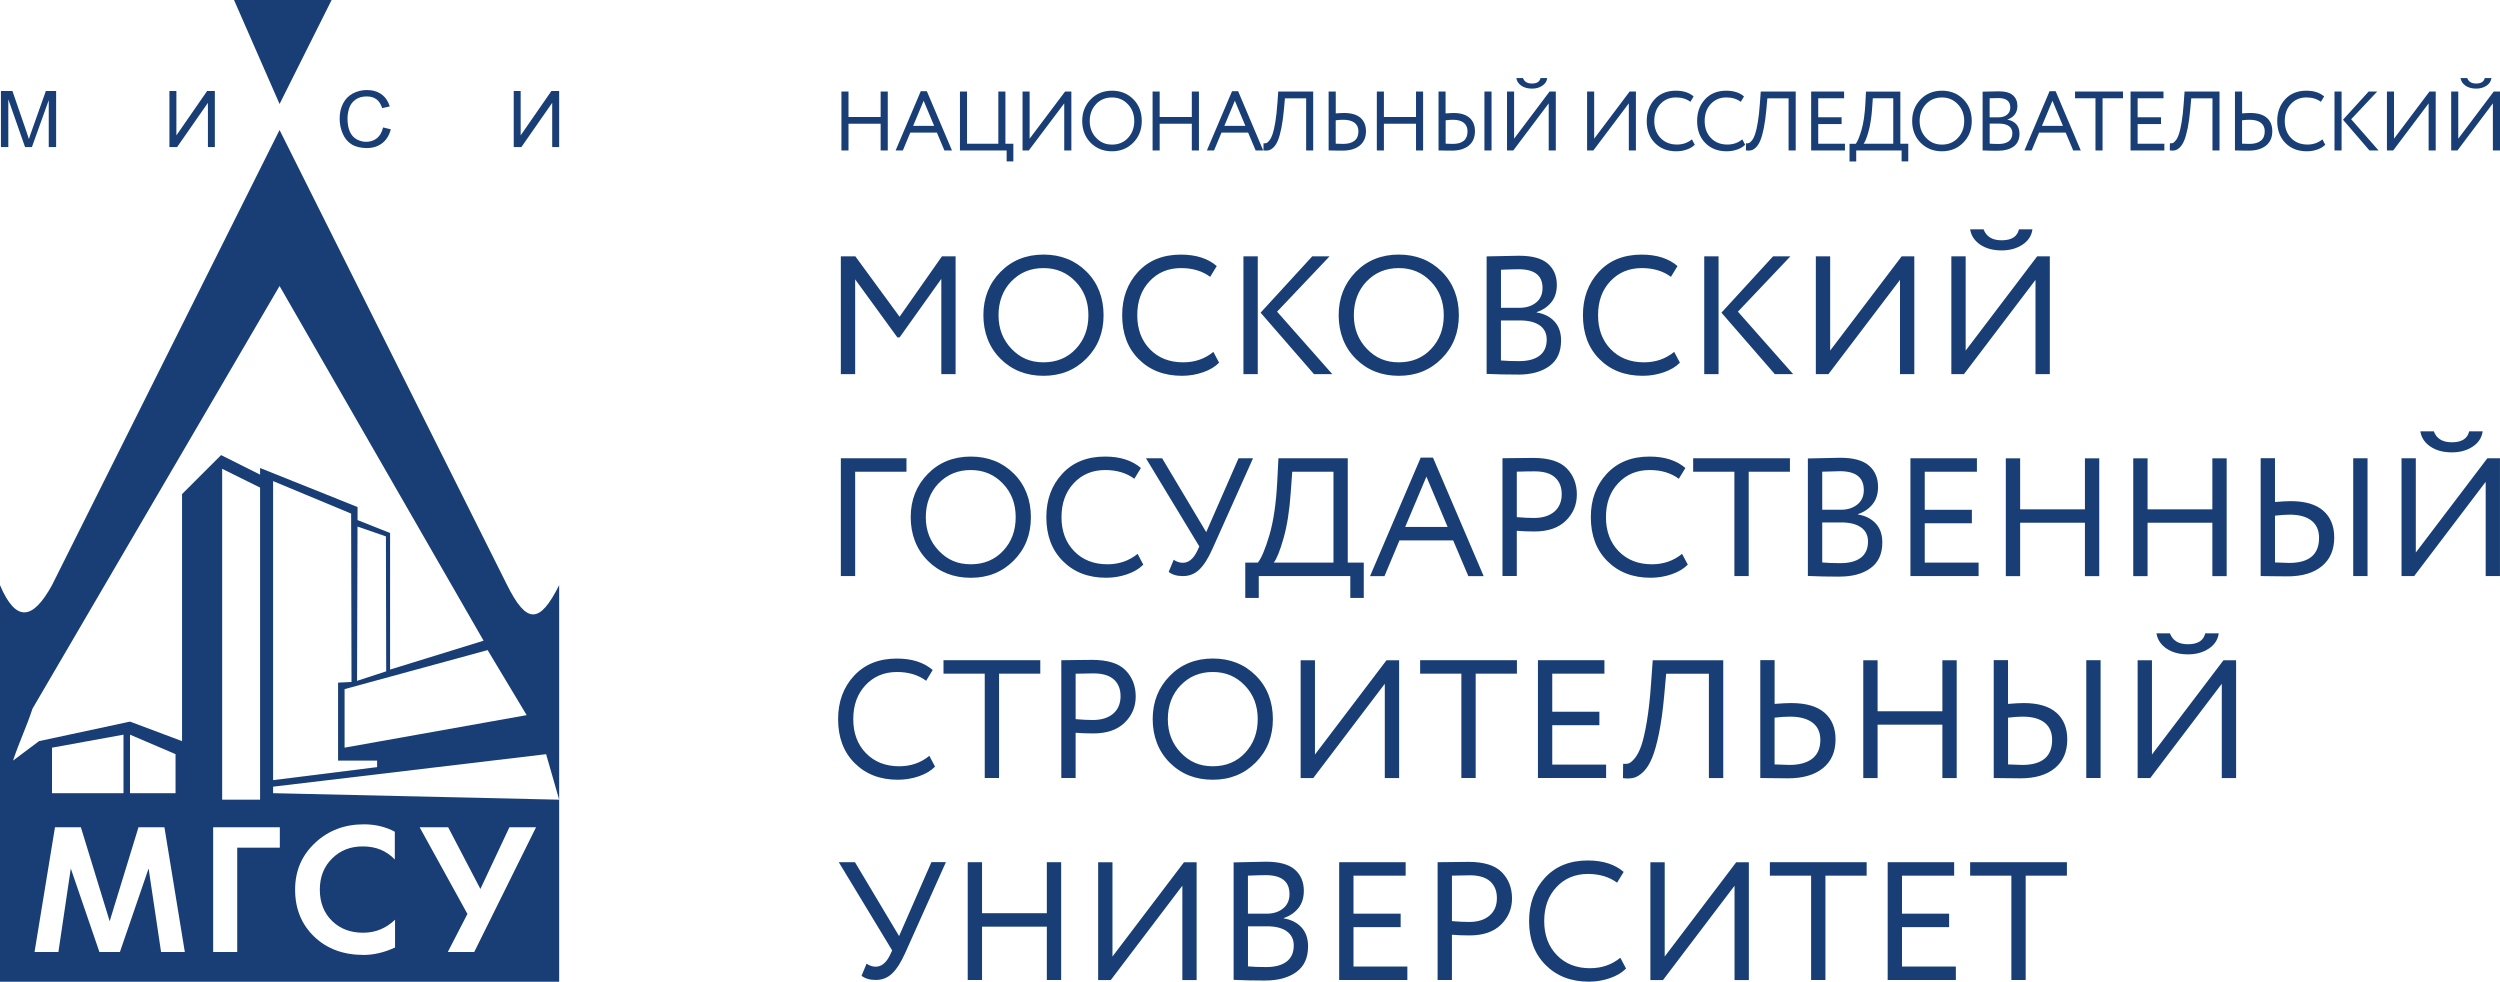 <?xml version="1.0" encoding="UTF-8"?> <svg xmlns="http://www.w3.org/2000/svg" id="Layer_1" data-name="Layer 1" viewBox="0 0 649.41 255.02"><defs><style> .cls-1 { fill: #183e75; stroke-width: 0px; } </style></defs><path class="cls-1" d="M522.48,227.46v27.11h3.72v-27.11h10.71v-3.5h-25.14v3.5h10.71ZM508.06,254.57v-3.5h-13.99v-10.23h12.24v-3.5h-12.24v-9.88h13.55v-3.5h-17.27v30.6h17.71ZM470.46,227.46v27.11h3.72v-27.11h10.71v-3.5h-25.14v3.5h10.71ZM450.57,230.09v24.49h3.72v-30.6h-3.28l-18.58,24.49v-24.49h-3.72v30.6h3.28l18.58-24.49ZM413.06,251.51c-3.56,0-6.44-1.13-8.63-3.39-2.2-2.26-3.3-5.21-3.3-8.86s1.06-6.55,3.19-8.83c2.12-2.27,4.85-3.41,8.17-3.41,3,0,5.52.76,7.57,2.27l1.71-2.8c-2.3-1.98-5.41-2.97-9.31-2.97-4.66,0-8.37,1.49-11.13,4.48-2.75,2.99-4.13,6.74-4.13,11.26,0,4.75,1.43,8.56,4.31,11.43,2.87,2.87,6.61,4.31,11.21,4.31,1.92,0,3.76-.31,5.51-.92,1.75-.61,3.13-1.44,4.16-2.49l-1.49-2.8c-2.21,1.81-4.82,2.71-7.83,2.71M387.09,228.95c1.17,1.05,1.75,2.51,1.75,4.38s-.64,3.43-1.93,4.52c-1.28,1.09-3.04,1.64-5.29,1.64-1.31,0-2.79-.07-4.46-.22v-11.81c1.92-.06,3.46-.09,4.63-.09,2.36,0,4.12.53,5.29,1.57M377.16,242.81c1.37.12,2.9.18,4.59.18,3.53,0,6.25-.93,8.15-2.8,1.91-1.86,2.87-4.14,2.87-6.82s-.88-5-2.65-6.8c-1.76-1.79-4.65-2.69-8.68-2.69-.67,0-2.03.02-4.09.05-2.06.03-3.36.04-3.91.04v30.6h3.72v-11.76ZM365.58,254.57v-3.5h-13.99v-10.23h12.25v-3.5h-12.25v-9.88h13.55v-3.5h-17.27v30.6h17.71ZM334.97,232.23c0,1.6-.56,2.86-1.68,3.76-1.12.91-2.53,1.35-4.22,1.35h-4.9v-9.88c2.19-.09,3.72-.13,4.59-.13,4.14,0,6.2,1.63,6.2,4.9M334.25,241.92c1.21.86,1.82,2.09,1.82,3.69,0,1.84-.62,3.23-1.86,4.18-1.24.95-3.01,1.42-5.31,1.42-1.81,0-3.38-.06-4.72-.18v-10.41h4.94c2.21,0,3.93.43,5.14,1.29M328.68,254.7c3.35,0,6.04-.74,8.07-2.21,2.03-1.47,3.04-3.69,3.04-6.67,0-2.04-.57-3.68-1.71-4.92-1.14-1.24-2.68-2.02-4.63-2.34v-.08c1.57-.53,2.84-1.38,3.8-2.56.96-1.18,1.44-2.69,1.44-4.52,0-2.3-.78-4.14-2.34-5.51-1.56-1.37-4.06-2.05-7.5-2.05-1.05,0-3.85.06-8.4.18v30.51c2.39.12,5.13.18,8.22.18M307.13,230.09v24.49h3.71v-30.6h-3.28l-18.58,24.49v-24.49h-3.72v30.6h3.28l18.58-24.49ZM275.65,254.57v-30.6h-3.72v13.25h-16.83v-13.25h-3.72v30.6h3.72v-13.86h16.83v13.86h3.72ZM241.94,223.97l-8.39,19.19-11.46-19.19h-4.2l13.86,22.91-.52,1.13c-.99,2.07-2.25,3.1-3.76,3.1-.82,0-1.6-.26-2.36-.79l-1.31,3.15c.93.73,2.17,1.09,3.72,1.09,1.63,0,3.04-.56,4.22-1.68,1.18-1.12,2.31-2.9,3.39-5.31l10.58-23.61h-3.76Z"></path><path class="cls-1" d="M562.78,168.47c1.47,1,3.33,1.51,5.57,1.51,2.13,0,3.94-.5,5.44-1.51,1.5-1.01,2.35-2.33,2.56-3.96h-3.5c-.44,1.89-1.94,2.84-4.5,2.84-2.42,0-3.98-.95-4.68-2.84h-3.5c.26,1.63,1.13,2.95,2.6,3.96M577.14,177.62v24.49h3.72v-30.6h-3.28l-18.58,24.49v-24.49h-3.72v30.6h3.28l18.58-24.49ZM517.9,171.5v30.6c.53,0,1.58.02,3.17.04,1.59.03,2.85.04,3.78.04,3.82,0,6.8-.88,8.94-2.65,2.14-1.77,3.21-4.25,3.21-7.46,0-2.97-.94-5.29-2.84-6.95-1.9-1.66-4.72-2.49-8.48-2.49-.87,0-2.23.07-4.07.22v-11.37h-3.72ZM531.1,187.71c1.31,1.03,1.97,2.53,1.97,4.48,0,4.34-2.6,6.51-7.78,6.51-.08,0-1.31-.04-3.67-.13v-12.15c1.52-.18,2.78-.26,3.8-.26,2.48,0,4.37.52,5.69,1.55M545.66,171.5h-3.72v30.6h3.72v-30.6ZM508.28,202.11v-30.6h-3.72v13.25h-16.83v-13.25h-3.72v30.6h3.72v-13.86h16.83v13.86h3.72ZM457.26,171.5v30.6c.52,0,1.62.02,3.28.04,1.66.03,2.96.04,3.89.04,3.91,0,6.94-.88,9.12-2.65,2.17-1.77,3.26-4.25,3.26-7.46,0-2.97-.96-5.29-2.89-6.95-1.92-1.66-4.81-2.49-8.65-2.49-1.02,0-2.45.07-4.29.22v-11.37h-3.71ZM470.81,187.71c1.37,1.03,2.05,2.53,2.05,4.48,0,2.15-.69,3.78-2.08,4.87-1.39,1.09-3.36,1.64-5.92,1.64-.23,0-1.53-.04-3.89-.13v-12.15c1.55-.18,2.89-.26,4.03-.26,2.5,0,4.44.52,5.82,1.55M447.64,202.11v-30.6h-18.32l-.44,6.12c-.26,3.8-.63,7.06-1.09,9.8-.46,2.74-.94,4.81-1.42,6.21-.48,1.4-1.04,2.49-1.66,3.26-.63.77-1.16,1.23-1.59,1.38-.44.15-.93.19-1.49.13l-.04,3.72c1.05.15,1.98.12,2.8-.09.81-.2,1.65-.73,2.51-1.57.86-.84,1.61-2.04,2.25-3.59.64-1.54,1.24-3.67,1.79-6.36.55-2.69,1-5.94,1.35-9.73l.52-5.77h11.1v27.1h3.72ZM417.21,202.11v-3.5h-13.99v-10.23h12.24v-3.5h-12.24v-9.88h13.55v-3.5h-17.27v30.6h17.71ZM379.61,175v27.1h3.72v-27.1h10.71v-3.5h-25.14v3.5h10.71ZM359.72,177.62v24.49h3.72v-30.6h-3.28l-18.58,24.49v-24.49h-3.72v30.6h3.28l18.58-24.49ZM306.69,178.02c2.21-2.3,5-3.46,8.35-3.46s6.06,1.16,8.3,3.48c2.25,2.32,3.37,5.24,3.37,8.76s-1.09,6.41-3.26,8.75c-2.17,2.33-4.98,3.5-8.41,3.5s-6.07-1.17-8.31-3.52c-2.24-2.34-3.37-5.25-3.37-8.72s1.1-6.48,3.32-8.79M303.87,198.13c2.96,2.95,6.68,4.42,11.17,4.42s8.17-1.5,11.15-4.49c2.97-2.99,4.46-6.74,4.46-11.26s-1.48-8.38-4.44-11.32c-2.96-2.95-6.68-4.42-11.17-4.42s-8.25,1.51-11.19,4.53c-2.95,3.02-4.42,6.75-4.42,11.21s1.48,8.38,4.44,11.33M289.33,176.49c1.17,1.05,1.75,2.51,1.75,4.37s-.64,3.43-1.92,4.53c-1.28,1.09-3.05,1.64-5.29,1.64-1.31,0-2.8-.07-4.46-.22v-11.8c1.92-.06,3.47-.09,4.63-.09,2.36,0,4.12.53,5.29,1.58M279.41,190.35c1.37.11,2.9.17,4.59.17,3.53,0,6.24-.93,8.15-2.8,1.91-1.86,2.87-4.14,2.87-6.82s-.88-5-2.65-6.8c-1.76-1.79-4.66-2.69-8.68-2.69-.67,0-2.03.01-4.09.04-2.05.03-3.36.05-3.91.05v30.6h3.72v-11.76ZM255.8,175v27.1h3.72v-27.1h10.71v-3.5h-25.14v3.5h10.71ZM233.59,199.05c-3.55,0-6.43-1.13-8.64-3.39-2.2-2.26-3.3-5.21-3.3-8.86s1.06-6.55,3.19-8.83c2.13-2.27,4.85-3.41,8.17-3.41,3,0,5.52.76,7.57,2.28l1.7-2.8c-2.3-1.98-5.41-2.97-9.31-2.97-4.67,0-8.37,1.5-11.13,4.48-2.76,2.99-4.13,6.74-4.13,11.26,0,4.75,1.43,8.57,4.31,11.43,2.87,2.87,6.61,4.31,11.21,4.31,1.93,0,3.76-.31,5.51-.92,1.75-.61,3.13-1.44,4.15-2.49l-1.48-2.8c-2.21,1.81-4.82,2.71-7.83,2.71"></path><path class="cls-1" d="M631.33,116c1.47,1.01,3.33,1.51,5.57,1.51,2.13,0,3.94-.5,5.44-1.51,1.5-1.01,2.35-2.33,2.56-3.95h-3.5c-.44,1.89-1.94,2.84-4.5,2.84-2.42,0-3.98-.95-4.68-2.84h-3.5c.26,1.63,1.13,2.95,2.6,3.95M645.69,125.16v24.49h3.71v-30.6h-3.28l-18.58,24.48v-24.48h-3.71v30.6h3.28l18.58-24.49ZM587.24,119.04v30.6c.52,0,1.58.01,3.17.04,1.59.03,2.85.04,3.78.04,3.82,0,6.8-.88,8.94-2.64,2.14-1.76,3.22-4.25,3.22-7.46,0-2.97-.95-5.29-2.84-6.95-1.89-1.66-4.72-2.49-8.48-2.49-.87,0-2.23.07-4.07.22v-11.37h-3.72ZM600.44,135.24c1.31,1.03,1.97,2.52,1.97,4.48,0,4.34-2.6,6.51-7.78,6.51-.09,0-1.31-.05-3.67-.13v-12.15c1.52-.17,2.79-.26,3.8-.26,2.48,0,4.37.52,5.68,1.55M615,119.04h-3.72v30.6h3.72v-30.6ZM578.41,149.65v-30.6h-3.72v13.25h-16.83v-13.25h-3.72v30.6h3.72v-13.86h16.83v13.86h3.72ZM545.31,149.65v-30.6h-3.72v13.25h-16.83v-13.25h-3.72v30.6h3.72v-13.86h16.83v13.86h3.72ZM513.97,149.65v-3.5h-13.99v-10.23h12.24v-3.5h-12.24v-9.88h13.55v-3.5h-17.27v30.6h17.71ZM484.15,127.3c0,1.6-.56,2.86-1.69,3.76-1.12.9-2.53,1.35-4.22,1.35h-4.89v-9.88c2.18-.08,3.71-.13,4.59-.13,4.14,0,6.21,1.63,6.21,4.9M483.43,136.99c1.21.86,1.81,2.09,1.81,3.7,0,1.84-.62,3.23-1.86,4.18-1.24.95-3.01,1.42-5.31,1.42-1.81,0-3.38-.06-4.72-.18v-10.4h4.94c2.21,0,3.93.43,5.14,1.29M477.85,149.78c3.35,0,6.04-.73,8.07-2.21,2.02-1.47,3.04-3.7,3.04-6.67,0-2.04-.57-3.68-1.71-4.92-1.14-1.24-2.68-2.02-4.64-2.34v-.08c1.58-.53,2.84-1.38,3.8-2.56.96-1.18,1.44-2.69,1.44-4.53,0-2.3-.78-4.14-2.34-5.51-1.56-1.37-4.06-2.05-7.5-2.05-1.04,0-3.85.06-8.39.18v30.52c2.39.12,5.13.18,8.22.18M450.53,122.54v27.11h3.72v-27.11h10.71v-3.5h-25.14v3.5h10.71ZM429.11,146.58c-3.56,0-6.44-1.13-8.64-3.39-2.2-2.26-3.3-5.21-3.3-8.85s1.06-6.56,3.19-8.83c2.13-2.28,4.85-3.41,8.18-3.41,3,0,5.52.76,7.56,2.27l1.71-2.8c-2.31-1.98-5.41-2.97-9.31-2.97-4.66,0-8.37,1.49-11.13,4.48s-4.13,6.74-4.13,11.26c0,4.75,1.44,8.56,4.31,11.43,2.87,2.87,6.61,4.31,11.21,4.31,1.92,0,3.76-.31,5.51-.92,1.75-.61,3.13-1.44,4.16-2.49l-1.49-2.8c-2.22,1.81-4.83,2.71-7.82,2.71M403.93,124.02c1.17,1.05,1.75,2.51,1.75,4.37s-.64,3.43-1.92,4.52c-1.29,1.09-3.05,1.64-5.29,1.64-1.31,0-2.8-.07-4.46-.22v-11.81c1.93-.06,3.47-.08,4.63-.08,2.36,0,4.12.52,5.29,1.57M394,137.88c1.37.12,2.9.18,4.59.18,3.53,0,6.25-.93,8.16-2.8,1.91-1.87,2.86-4.14,2.86-6.82s-.88-5.01-2.65-6.8c-1.76-1.79-4.65-2.69-8.67-2.69-.67,0-2.03.01-4.09.04-2.06.03-3.36.04-3.91.04v30.6h3.72v-11.76ZM376.04,136.88h-11.02l5.51-13.07,5.51,13.07ZM359.64,149.65l3.89-9.27h13.95l3.94,9.27h3.98l-13.16-30.78h-3.19l-13.16,30.78h3.76ZM335.68,122.54h10.71v23.61h-15.52c.76-.93,1.6-3.02,2.53-6.27.93-3.25,1.56-7.21,1.88-11.87l.4-5.47ZM326.98,155.33v-5.68h23.78v5.68h3.5v-9.18h-4.16v-27.11h-18.01l-.31,6.12c-.29,5.63-.97,10.24-2.03,13.84-1.07,3.6-2.06,5.98-3,7.15h-3.27v9.18h3.5ZM321.73,119.04l-8.4,19.19-11.45-19.19h-4.2l13.86,22.91-.53,1.14c-.99,2.07-2.24,3.1-3.76,3.1-.82,0-1.61-.26-2.36-.78l-1.31,3.15c.93.73,2.17,1.09,3.72,1.09,1.63,0,3.04-.56,4.22-1.68,1.18-1.12,2.31-2.89,3.39-5.31l10.58-23.61h-3.76ZM287.68,146.58c-3.56,0-6.44-1.13-8.64-3.39-2.2-2.26-3.3-5.21-3.3-8.85s1.06-6.56,3.19-8.83c2.12-2.28,4.85-3.41,8.17-3.41,3,0,5.52.76,7.56,2.27l1.71-2.8c-2.3-1.98-5.41-2.97-9.31-2.97-4.67,0-8.38,1.49-11.13,4.48-2.76,2.99-4.13,6.74-4.13,11.26,0,4.75,1.44,8.56,4.31,11.43,2.87,2.87,6.61,4.31,11.22,4.31,1.92,0,3.76-.31,5.51-.92,1.75-.61,3.13-1.44,4.15-2.49l-1.48-2.8c-2.21,1.81-4.83,2.71-7.82,2.71M243.82,125.55c2.22-2.3,5-3.45,8.35-3.45s6.07,1.16,8.31,3.48c2.24,2.31,3.36,5.24,3.36,8.76s-1.08,6.41-3.26,8.74c-2.17,2.33-4.98,3.5-8.42,3.5s-6.06-1.17-8.3-3.52c-2.24-2.35-3.37-5.25-3.37-8.72s1.11-6.49,3.32-8.79M241.01,145.67c2.95,2.94,6.68,4.42,11.17,4.42s8.18-1.49,11.15-4.48c2.97-2.99,4.46-6.74,4.46-11.26s-1.48-8.38-4.44-11.33c-2.96-2.94-6.68-4.42-11.17-4.42s-8.25,1.51-11.19,4.52c-2.94,3.02-4.42,6.76-4.42,11.22s1.48,8.38,4.44,11.32M222.14,149.65v-27.11h13.33v-3.5h-17.05v30.6h3.71Z"></path><path class="cls-1" d="M514.38,63.54c1.47,1,3.33,1.51,5.57,1.51,2.13,0,3.94-.51,5.44-1.51,1.5-1.01,2.35-2.33,2.56-3.96h-3.5c-.44,1.9-1.94,2.84-4.5,2.84-2.42,0-3.98-.95-4.68-2.84h-3.5c.26,1.63,1.13,2.95,2.6,3.96M528.75,72.7v24.48h3.72v-30.6h-3.28l-18.58,24.49v-24.49h-3.72v30.6h3.28l18.58-24.48ZM493.55,72.7v24.48h3.72v-30.6h-3.28l-18.58,24.49v-24.49h-3.72v30.6h3.28l18.58-24.48ZM446.42,66.58h-3.72v30.6h3.72v-30.6ZM460.59,66.58l-13.42,14.64,13.86,15.96h4.76l-14.34-16.22,13.64-14.38h-4.5ZM427.06,94.12c-3.56,0-6.44-1.13-8.64-3.39-2.2-2.26-3.3-5.21-3.3-8.85s1.06-6.56,3.19-8.83c2.13-2.27,4.85-3.41,8.18-3.41,3,0,5.52.76,7.56,2.27l1.71-2.8c-2.31-1.98-5.41-2.97-9.31-2.97-4.67,0-8.38,1.49-11.13,4.48-2.75,2.99-4.13,6.74-4.13,11.26,0,4.75,1.44,8.56,4.31,11.43,2.87,2.87,6.61,4.31,11.21,4.31,1.92,0,3.76-.31,5.51-.92,1.75-.61,3.13-1.44,4.16-2.49l-1.49-2.8c-2.22,1.81-4.83,2.71-7.82,2.71M400.69,74.84c0,1.6-.56,2.86-1.68,3.76-1.12.9-2.53,1.35-4.22,1.35h-4.89v-9.88c2.19-.09,3.72-.13,4.59-.13,4.14,0,6.21,1.63,6.21,4.9M399.97,84.52c1.21.86,1.81,2.09,1.81,3.69,0,1.83-.62,3.23-1.86,4.18-1.24.95-3.01,1.42-5.31,1.42-1.81,0-3.38-.06-4.72-.17v-10.4h4.94c2.21,0,3.93.43,5.14,1.29M394.4,97.31c3.35,0,6.04-.74,8.07-2.21,2.03-1.47,3.04-3.69,3.04-6.67,0-2.04-.57-3.68-1.71-4.92-1.14-1.24-2.68-2.02-4.63-2.34v-.09c1.57-.52,2.84-1.38,3.8-2.56.96-1.18,1.44-2.69,1.44-4.53,0-2.3-.78-4.14-2.34-5.51-1.56-1.37-4.06-2.05-7.5-2.05-1.05,0-3.85.06-8.4.17v30.52c2.39.12,5.13.18,8.22.18M355.01,73.09c2.21-2.3,5-3.45,8.35-3.45s6.06,1.16,8.31,3.47c2.25,2.32,3.37,5.24,3.37,8.77s-1.09,6.41-3.26,8.74c-2.17,2.33-4.98,3.5-8.42,3.5s-6.06-1.17-8.31-3.52c-2.24-2.35-3.37-5.25-3.37-8.72s1.11-6.49,3.32-8.79M352.18,93.2c2.96,2.94,6.68,4.42,11.17,4.42s8.17-1.49,11.15-4.48c2.97-2.99,4.46-6.74,4.46-11.26s-1.48-8.38-4.44-11.33c-2.96-2.94-6.68-4.42-11.17-4.42s-8.25,1.51-11.19,4.52c-2.94,3.02-4.42,6.76-4.42,11.22s1.48,8.38,4.44,11.32M326.72,66.58h-3.72v30.6h3.72v-30.6ZM340.88,66.58l-13.42,14.64,13.86,15.96h4.76l-14.34-16.22,13.64-14.38h-4.5ZM307.35,94.12c-3.56,0-6.43-1.13-8.63-3.39-2.2-2.26-3.3-5.21-3.3-8.85s1.07-6.56,3.2-8.83c2.12-2.27,4.85-3.41,8.18-3.41,3,0,5.52.76,7.56,2.27l1.71-2.8c-2.3-1.98-5.4-2.97-9.31-2.97-4.66,0-8.37,1.49-11.13,4.48-2.75,2.99-4.13,6.74-4.13,11.26,0,4.75,1.43,8.56,4.31,11.43,2.87,2.87,6.61,4.31,11.21,4.31,1.92,0,3.76-.31,5.51-.92,1.75-.61,3.13-1.44,4.15-2.49l-1.49-2.8c-2.21,1.81-4.82,2.71-7.83,2.71M262.71,73.09c2.21-2.3,5-3.45,8.35-3.45s6.06,1.16,8.3,3.47c2.25,2.32,3.37,5.24,3.37,8.77s-1.09,6.41-3.26,8.74c-2.17,2.33-4.98,3.5-8.42,3.5s-6.06-1.17-8.31-3.52c-2.24-2.35-3.36-5.25-3.36-8.72s1.1-6.49,3.32-8.79M259.89,93.2c2.96,2.94,6.68,4.42,11.17,4.42s8.17-1.49,11.15-4.48c2.97-2.99,4.46-6.74,4.46-11.26s-1.48-8.38-4.44-11.33c-2.96-2.94-6.69-4.42-11.17-4.42s-8.25,1.51-11.19,4.52c-2.95,3.02-4.42,6.76-4.42,11.22s1.48,8.38,4.44,11.32M222.14,97.18v-24.61l10.97,15.08h.57l10.84-15.21v24.74h3.71v-30.6h-3.54l-11.01,15.7-11.5-15.7h-3.76v30.6h3.71Z"></path><path class="cls-1" d="M640.45,22.26c.73.5,1.65.76,2.76.76,1.05,0,1.95-.25,2.7-.76.75-.5,1.17-1.16,1.27-1.98h-1.73c-.22.95-.96,1.42-2.23,1.42-1.2,0-1.97-.48-2.32-1.42h-1.74c.13.82.56,1.47,1.29,1.98M647.56,26.84v12.24h1.85v-15.3h-1.63l-9.21,12.24v-12.24h-1.84v15.3h1.63l9.21-12.24ZM630.87,26.84v12.24h1.84v-15.3h-1.62l-9.21,12.24v-12.24h-1.84v15.3h1.63l9.21-12.24ZM608.26,23.78h-1.84v15.3h1.84v-15.3ZM615.29,23.78l-6.66,7.32,6.87,7.98h2.36l-7.11-8.11,6.76-7.19h-2.23ZM599.42,37.55c-1.76,0-3.19-.56-4.28-1.69-1.09-1.13-1.64-2.61-1.64-4.43s.53-3.28,1.58-4.41c1.06-1.14,2.41-1.71,4.05-1.71,1.49,0,2.74.38,3.75,1.14l.85-1.4c-1.14-.99-2.68-1.49-4.62-1.49-2.31,0-4.15.75-5.52,2.24-1.36,1.49-2.05,3.37-2.05,5.63,0,2.38.71,4.28,2.13,5.72,1.42,1.44,3.28,2.15,5.56,2.15.96,0,1.87-.15,2.73-.46.87-.3,1.55-.72,2.06-1.24l-.74-1.4c-1.1.9-2.39,1.35-3.88,1.35M580.56,23.78v15.3c.26,0,.8,0,1.63.03.83.01,1.47.02,1.93.02,1.94,0,3.44-.44,4.52-1.32,1.08-.88,1.62-2.12,1.62-3.73,0-1.48-.48-2.65-1.43-3.48-.95-.83-2.38-1.25-4.29-1.25-.51,0-1.21.04-2.12.11v-5.68h-1.84ZM587.28,31.88c.68.52,1.02,1.26,1.02,2.24,0,1.08-.34,1.89-1.03,2.44-.68.54-1.66.82-2.93.82-.12,0-.76-.02-1.93-.06v-6.08c.76-.09,1.43-.13,1.99-.13,1.24,0,2.21.26,2.88.78M576.55,39.08v-15.3h-9.08l-.22,3.06c-.13,1.89-.31,3.53-.54,4.9-.23,1.37-.47,2.41-.7,3.1-.24.7-.51,1.24-.82,1.63-.31.39-.58.62-.79.69-.22.07-.46.09-.74.06l-.02,1.86c.52.07.98.06,1.38-.04.41-.1.82-.37,1.25-.78.42-.43.8-1.02,1.12-1.79.32-.78.61-1.83.89-3.18.27-1.35.5-2.97.67-4.86l.26-2.89h5.51v13.55h1.84ZM562.22,39.08v-1.75h-6.94v-5.11h6.07v-1.75h-6.07v-4.94h6.72v-1.75h-8.56v15.3h8.78ZM544.33,25.53v13.55h1.84v-13.55h5.31v-1.75h-12.46v1.75h5.31ZM535.88,32.7h-5.46l2.73-6.53,2.73,6.53ZM527.75,39.08l1.93-4.63h6.91l1.95,4.63h1.97l-6.53-15.39h-1.58l-6.52,15.39h1.87ZM522.2,27.91c0,.8-.28,1.43-.84,1.88-.55.45-1.25.68-2.09.68h-2.43v-4.94c1.08-.04,1.84-.06,2.28-.06,2.05,0,3.08.82,3.08,2.45M521.84,32.75c.6.43.9,1.05.9,1.85,0,.92-.31,1.62-.92,2.09-.62.47-1.49.71-2.63.71-.9,0-1.68-.03-2.34-.09v-5.2h2.45c1.1,0,1.95.22,2.54.64M519.08,39.15c1.66,0,3-.37,4-1.1,1-.74,1.51-1.85,1.51-3.33,0-1.02-.28-1.84-.84-2.46-.57-.62-1.33-1.01-2.3-1.17v-.04c.78-.26,1.41-.69,1.89-1.28.47-.59.71-1.35.71-2.26,0-1.15-.39-2.07-1.16-2.76-.77-.69-2.01-1.03-3.72-1.03-.52,0-1.91.03-4.16.09v15.26c1.18.06,2.54.09,4.07.09M500.3,27.04c1.1-1.15,2.48-1.72,4.14-1.72s3.01.58,4.12,1.74c1.11,1.16,1.67,2.62,1.67,4.38s-.54,3.21-1.62,4.37c-1.08,1.17-2.47,1.75-4.17,1.75s-3.01-.59-4.12-1.76c-1.11-1.17-1.67-2.63-1.67-4.36s.55-3.24,1.65-4.39M498.91,37.09c1.47,1.47,3.32,2.21,5.54,2.21s4.06-.75,5.53-2.24c1.48-1.5,2.21-3.37,2.21-5.63s-.73-4.19-2.2-5.66c-1.47-1.47-3.31-2.21-5.54-2.21s-4.09.75-5.55,2.26c-1.46,1.51-2.19,3.38-2.19,5.61s.73,4.19,2.2,5.66M486.49,25.53h5.31v11.81h-7.7c.38-.47.8-1.51,1.26-3.14.46-1.63.77-3.61.94-5.93l.19-2.74ZM482.18,41.93v-2.84h11.79v2.84h1.73v-4.59h-2.06v-13.55h-8.93l-.15,3.06c-.15,2.81-.48,5.12-1.01,6.92-.53,1.8-1.02,2.99-1.48,3.58h-1.63v4.59h1.73ZM479.25,39.08v-1.75h-6.94v-5.11h6.07v-1.75h-6.07v-4.94h6.72v-1.75h-8.56v15.3h8.78ZM466.46,39.08v-15.3h-9.08l-.22,3.06c-.13,1.89-.31,3.53-.54,4.9-.23,1.37-.47,2.41-.7,3.1-.24.7-.51,1.24-.83,1.63-.31.39-.57.62-.79.69-.22.07-.46.09-.74.06l-.03,1.86c.52.07.99.06,1.39-.04.4-.1.82-.37,1.24-.78.43-.43.8-1.02,1.12-1.79.32-.78.62-1.83.89-3.18.27-1.35.5-2.97.67-4.86l.26-2.89h5.51v13.55h1.84ZM448.73,37.55c-1.76,0-3.19-.56-4.28-1.69-1.09-1.13-1.64-2.61-1.64-4.43s.53-3.28,1.58-4.41c1.06-1.14,2.41-1.71,4.05-1.71,1.49,0,2.74.38,3.75,1.14l.84-1.4c-1.14-.99-2.68-1.49-4.61-1.49-2.31,0-4.15.75-5.52,2.24-1.37,1.49-2.05,3.37-2.05,5.63,0,2.38.71,4.28,2.13,5.72,1.42,1.44,3.28,2.15,5.56,2.15.96,0,1.86-.15,2.73-.46.87-.3,1.55-.72,2.06-1.24l-.74-1.4c-1.1.9-2.39,1.35-3.88,1.35M435.64,37.55c-1.76,0-3.19-.56-4.28-1.69-1.09-1.13-1.64-2.61-1.64-4.43s.53-3.28,1.58-4.41c1.06-1.14,2.41-1.71,4.05-1.71,1.49,0,2.74.38,3.75,1.14l.84-1.4c-1.14-.99-2.68-1.49-4.61-1.49-2.31,0-4.15.75-5.52,2.24-1.37,1.49-2.05,3.37-2.05,5.63,0,2.38.71,4.28,2.13,5.72,1.42,1.44,3.28,2.15,5.56,2.15.96,0,1.86-.15,2.73-.46.87-.3,1.55-.72,2.06-1.24l-.74-1.4c-1.09.9-2.39,1.35-3.88,1.35M423.11,26.84v12.24h1.84v-15.3h-1.63l-9.21,12.24v-12.24h-1.84v15.3h1.63l9.21-12.24ZM395.18,22.26c.73.5,1.65.76,2.76.76s1.95-.25,2.7-.76c.75-.5,1.17-1.16,1.27-1.98h-1.74c-.21.95-.96,1.42-2.23,1.42-1.2,0-1.98-.48-2.32-1.42h-1.73c.13.82.56,1.47,1.29,1.98M402.3,26.84v12.24h1.84v-15.3h-1.62l-9.21,12.24v-12.24h-1.84v15.3h1.63l9.21-12.24ZM373.68,23.78v15.3c.26,0,.78,0,1.57.03.79.01,1.41.02,1.87.02,1.89,0,3.37-.44,4.43-1.32,1.06-.88,1.59-2.12,1.59-3.73,0-1.48-.47-2.65-1.41-3.48-.94-.83-2.34-1.25-4.2-1.25-.43,0-1.11.04-2.02.11v-5.68h-1.84ZM380.23,31.88c.65.52.98,1.26.98,2.24,0,2.17-1.29,3.26-3.86,3.26-.04,0-.66-.02-1.82-.06v-6.08c.75-.09,1.38-.13,1.89-.13,1.22,0,2.17.26,2.82.78M387.45,23.78h-1.85v15.3h1.85v-15.3ZM369.67,39.08v-15.3h-1.84v6.62h-8.34v-6.62h-1.84v15.3h1.84v-6.93h8.34v6.93h1.84ZM345.13,23.78v15.3c.26,0,.8,0,1.63.03.82.01,1.47.02,1.93.02,1.94,0,3.44-.44,4.52-1.32,1.07-.88,1.62-2.12,1.62-3.73,0-1.48-.48-2.65-1.43-3.48-.95-.83-2.38-1.25-4.29-1.25-.51,0-1.21.04-2.13.11v-5.68h-1.84ZM351.85,31.88c.68.52,1.02,1.26,1.02,2.24,0,1.08-.34,1.89-1.03,2.44-.68.54-1.66.82-2.94.82-.12,0-.76-.02-1.93-.06v-6.08c.77-.09,1.43-.13,2-.13,1.24,0,2.21.26,2.88.78M341.12,39.08v-15.3h-9.08l-.22,3.06c-.13,1.89-.31,3.53-.54,4.9-.23,1.37-.47,2.41-.71,3.1-.24.7-.51,1.24-.82,1.63-.31.39-.58.62-.79.69-.22.07-.46.09-.74.06l-.02,1.86c.52.07.98.06,1.39-.04.4-.1.82-.37,1.25-.78.42-.43.8-1.02,1.12-1.79.32-.78.61-1.83.89-3.18.27-1.35.5-2.97.67-4.86l.26-2.89h5.51v13.55h1.84ZM323.5,32.7h-5.46l2.73-6.53,2.74,6.53ZM315.37,39.08l1.93-4.63h6.92l1.95,4.63h1.97l-6.52-15.39h-1.58l-6.53,15.39h1.87ZM311.44,39.08v-15.3h-1.85v6.62h-8.35v-6.62h-1.84v15.3h1.84v-6.93h8.35v6.93h1.85ZM284.71,27.04c1.1-1.15,2.48-1.72,4.14-1.72s3.01.58,4.12,1.74c1.11,1.16,1.67,2.62,1.67,4.38s-.54,3.21-1.61,4.37c-1.08,1.17-2.47,1.75-4.17,1.75s-3.01-.59-4.12-1.76c-1.11-1.17-1.67-2.63-1.67-4.36s.55-3.24,1.65-4.39M283.31,37.09c1.47,1.47,3.31,2.21,5.54,2.21s4.05-.75,5.53-2.24c1.47-1.5,2.21-3.37,2.21-5.63s-.73-4.19-2.2-5.66c-1.47-1.47-3.31-2.21-5.53-2.21s-4.09.75-5.55,2.26c-1.46,1.51-2.19,3.38-2.19,5.61s.73,4.19,2.2,5.66M276.45,26.84v12.24h1.85v-15.3h-1.63l-9.21,12.24v-12.24h-1.84v15.3h1.63l9.21-12.24ZM261.49,39.08v2.84h1.74v-4.59h-2.06v-13.55h-1.84v13.55h-8.13v-13.55h-1.84v15.3h12.14ZM242.66,32.7h-5.46l2.73-6.53,2.73,6.53ZM234.53,39.08l1.93-4.63h6.91l1.95,4.63h1.97l-6.53-15.39h-1.58l-6.53,15.39h1.87ZM230.61,39.08v-15.3h-1.85v6.62h-8.35v-6.62h-1.84v15.3h1.84v-6.93h8.35v6.93h1.85Z"></path><path class="cls-1" d="M.24,38.21v-14.57h2.99l3.56,10.32c.33.96.56,1.67.72,2.16.15-.53.44-1.31.8-2.34l3.6-10.14h2.67v14.57h-1.92v-12.19l-4.37,12.19h-1.78l-4.35-12.41v12.41H.24Z"></path><polygon class="cls-1" points="44.01 23.63 45.82 23.63 45.82 35.17 53.81 23.63 55.81 23.63 55.81 38.21 54.01 38.21 54.01 26.71 46 38.21 44.01 38.21 44.01 23.63"></polygon><polygon class="cls-1" points="133.45 23.63 135.25 23.63 135.25 35.17 143.24 23.63 145.25 23.63 145.25 38.21 143.44 38.21 143.44 26.71 135.43 38.21 133.45 38.21 133.45 23.63"></polygon><path class="cls-1" d="M99.53,33.11l1.98.48c-.41,1.59-1.16,2.79-2.25,3.62-1.08.83-2.41,1.25-3.97,1.25s-2.93-.33-3.95-.96c-1.02-.63-1.79-1.57-2.31-2.78-.53-1.21-.8-2.51-.8-3.89,0-1.53.3-2.85.9-3.98.59-1.14,1.44-1.99,2.54-2.58,1.11-.58,2.32-.88,3.64-.88,1.52,0,2.78.38,3.8,1.12,1.03.76,1.72,1.79,2.14,3.13l-1.97.45c-.34-1.06-.86-1.83-1.51-2.31-.66-.49-1.5-.73-2.5-.73-1.16,0-2.12.26-2.89.81-.79.54-1.33,1.26-1.65,2.16-.3.91-.46,1.84-.46,2.8,0,1.23.18,2.32.55,3.24.39.93.95,1.62,1.74,2.08.78.45,1.64.7,2.55.7,1.11,0,2.05-.33,2.83-.96.76-.62,1.28-1.54,1.56-2.76"></path><polygon class="cls-1" points="60.79 0 72.62 27.02 86.14 0 60.79 0"></polygon><path class="cls-1" d="M89.51,194.21v-15.2l37.16-10.14,10.14,16.9-47.29,8.44ZM97.95,199.27l-27.01,3.38v-77.68l20.27,8.44.1,43.74-3.49.17v20.26h10.14v1.69ZM100.33,174.38l-7.58,2.48.12-40.08,7.38,2.56.07,35.04ZM67.56,121.59v1.7l-10.13-5.07-10.14,10.13v64.17l-13.52-5.07-23.63,5.07-6.76,5.06c1.7-5.06,3.38-8.44,5.07-13.51l64.17-109.78,53,92.14-24.29,7.5v-35.47l-8.45-3.36v-3.39l-25.31-10.14ZM57.71,207.73v-85.95l9.85,4.88v81.07h-9.85ZM72.69,214.9v5.29h-11.07v27.1h-6.25v-32.39h17.32ZM81.9,218.9c3.42-3.19,7.62-4.77,12.62-4.77,2.99,0,5.66.65,8.04,1.92v7.22c-2.16-2.27-4.92-3.4-8.27-3.4s-5.83,1.03-7.94,3.05c-2.18,2.12-3.27,4.84-3.27,8.18s1.08,6.12,3.25,8.2c2.08,1.99,4.74,2.99,7.97,2.99s5.95-1.12,8.32-3.38v7.22c-2.81,1.29-5.53,1.93-8.14,1.93-5.26,0-9.55-1.58-12.85-4.74-3.3-3.18-4.97-7.25-4.97-12.21s1.76-8.97,5.25-12.21M116.42,214.9l8.37,16.02,7.53-16.02h6.92l-16.05,32.39h-6.87l5.1-9.88-12.41-22.51h7.4ZM33.77,206.04v-15.2l11.83,5.06v10.14h-11.83ZM13.51,206.04v-11.82l18.57-3.38v15.2H13.51ZM41.84,247.29l-3.24-21.69-7.45,21.69h-5.33l-7.43-21.69-3.22,21.69h-6.2l5.31-32.39h6.73l7.48,24.4,7.48-24.4h6.74l5.3,32.39h-6.18ZM131.74,152l-59.12-118.23L13.51,152c-5.01,9.14-9.39,9.71-13.51,0v103.02h145.25v-47.29l-74.31-1.69v-1.69l70.92-8.44,3.39,11.82v-55.73c-5.07,10.13-8.45,10.13-13.51,0"></path></svg> 